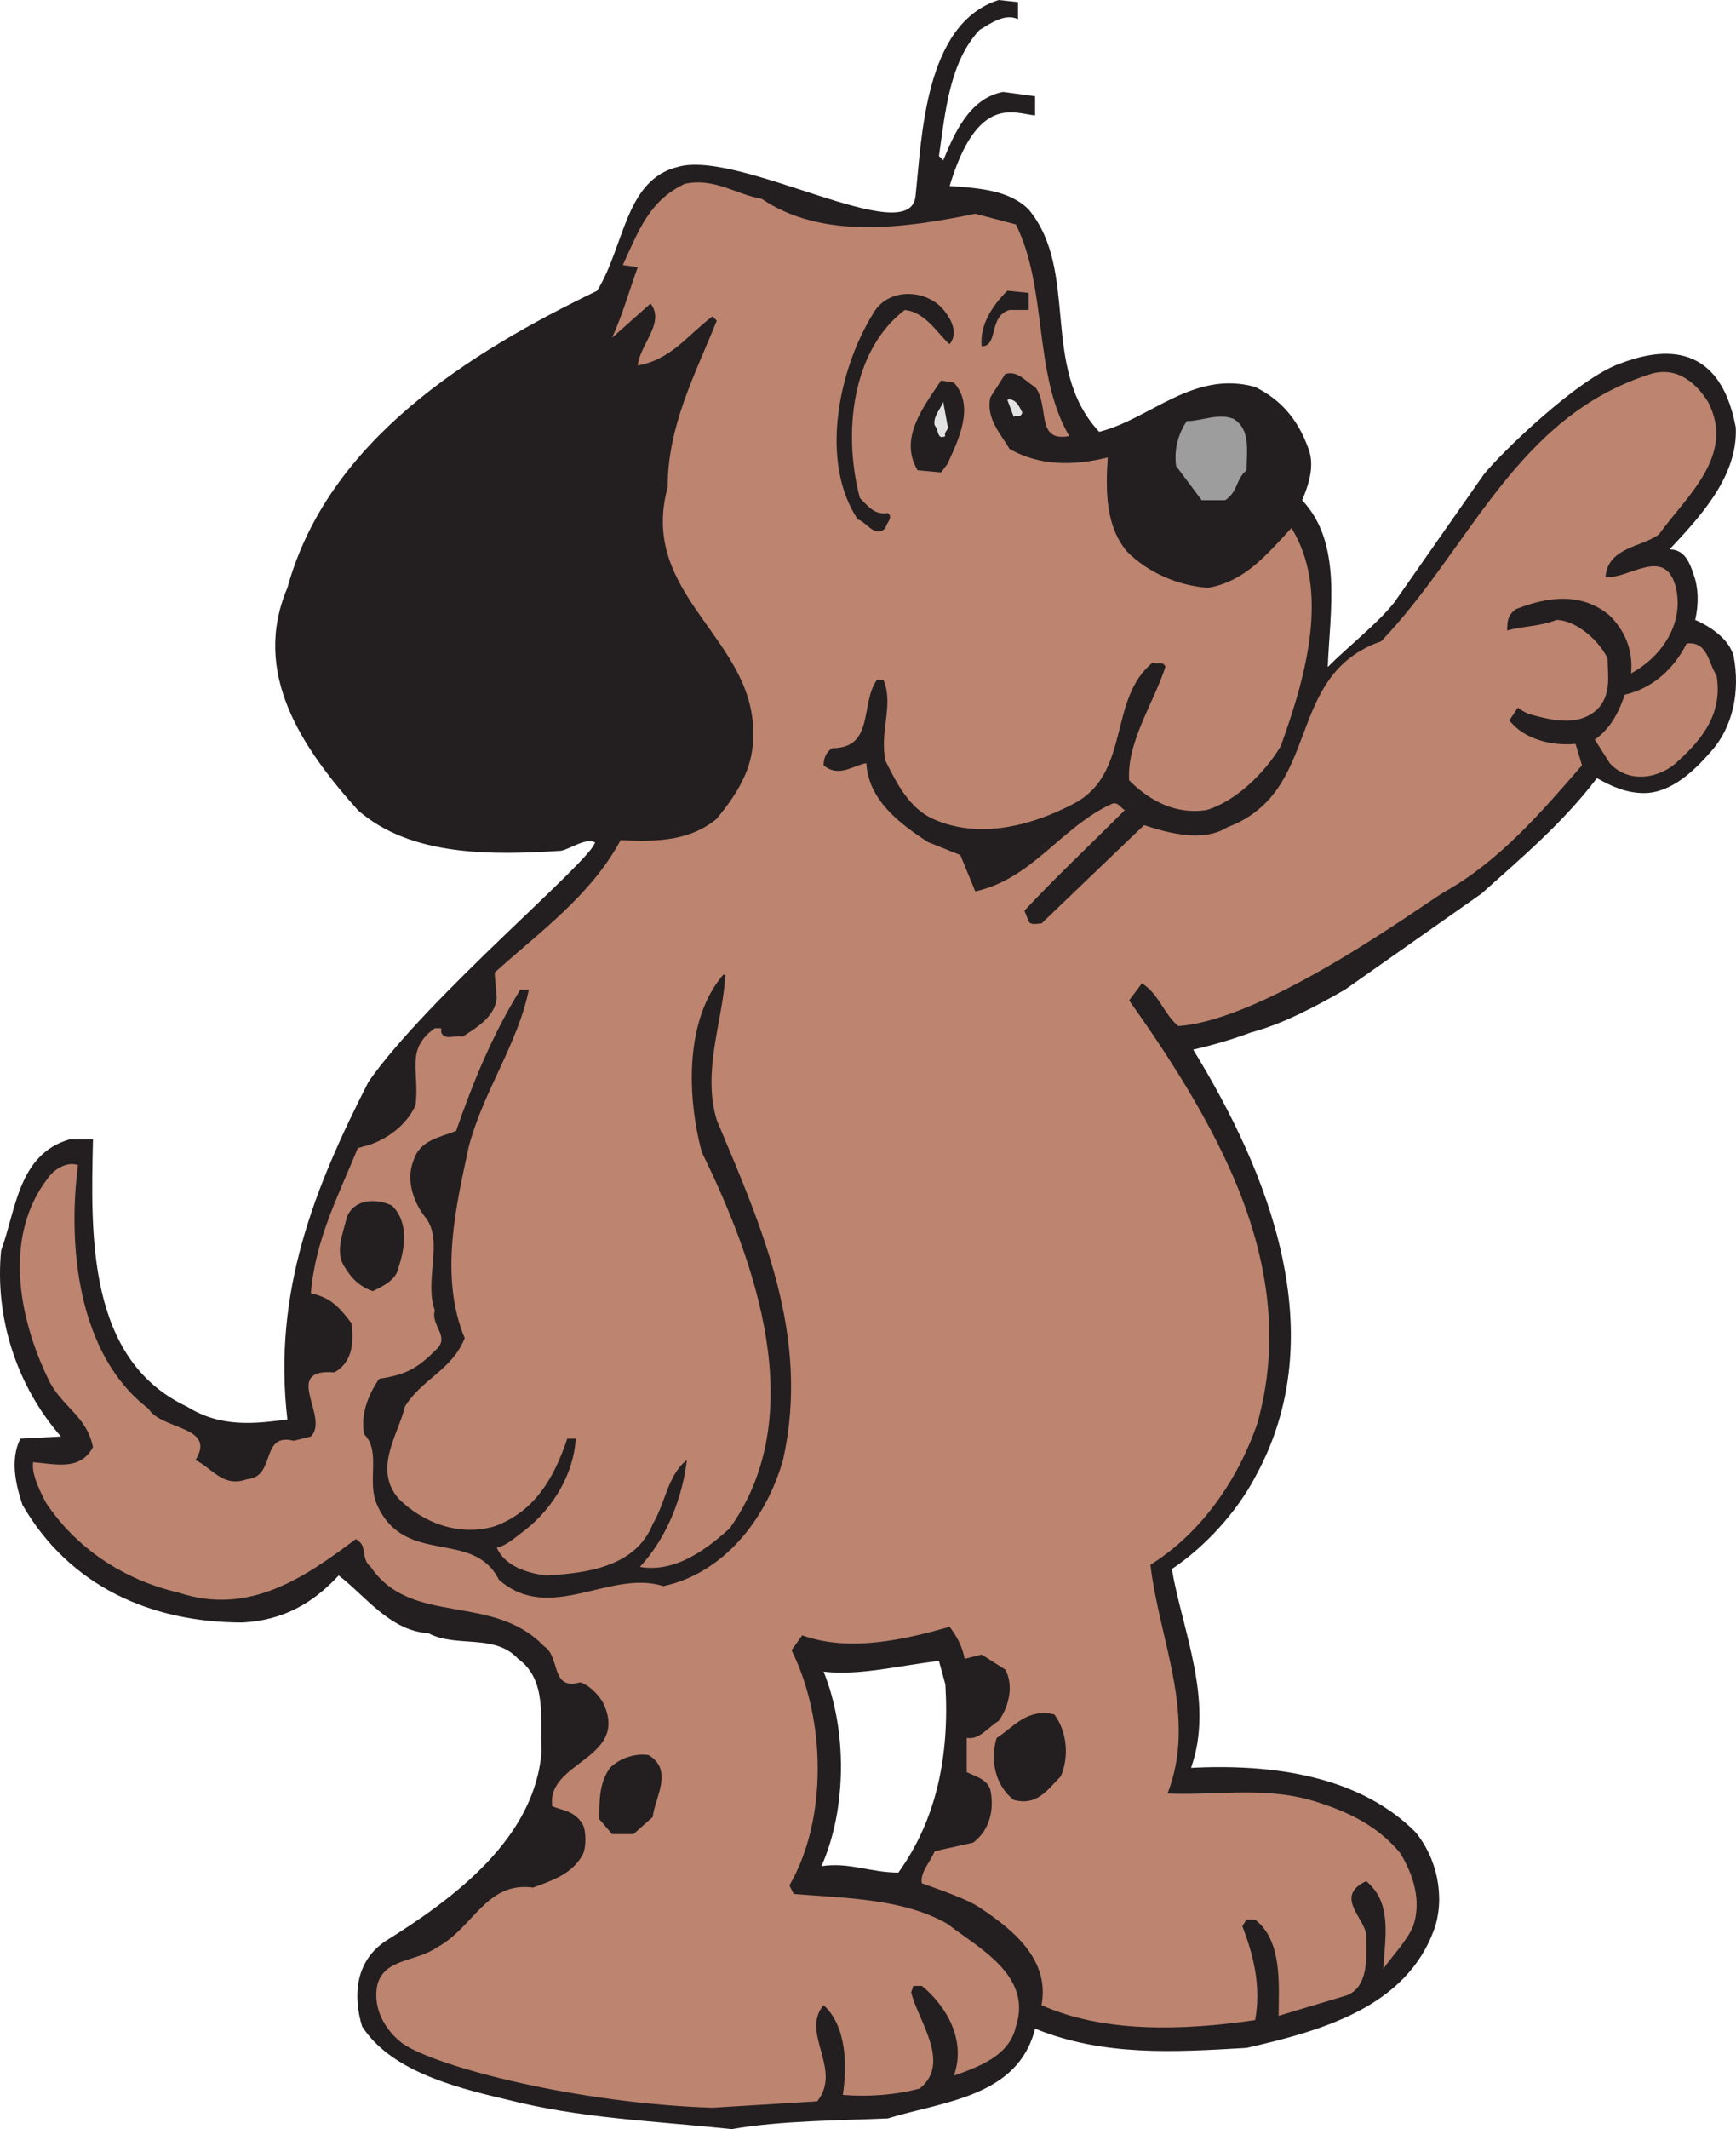 <svg xmlns="http://www.w3.org/2000/svg" width="609.463" height="747"><path fill="#231f20" fill-rule="evenodd" d="M595.142 217.5c5.25 2.25 12 6.75 13.5 12.75 2.25 12 0 24.75-8.25 33.75-5.25 6-13.5 14.25-23.25 14.25-6 0-11.25-2.25-16.5-5.25-12 15.75-26.25 27.75-40.5 40.5l-48 33.75c-10.5 6-21.75 12-33 15-6 2.25-13.5 4.5-20.25 6 26.25 42.75 49.5 99.75 21.75 150-6.75 12.75-18 24.75-29.25 32.25 3.75 21.75 15 46.5 6.75 69.75 29.25-1.5 59.25 3 78.75 22.5 7.5 9 10.5 22.5 6.75 33.75-9.75 27.75-39.75 36-66 42-25.5 1.5-50.25 3-74.25-6.75-6 24-32.25 25.5-51.75 31.5-17.25.75-37.5.75-54.75 3.75-28.5-3-53.25-3.75-79.5-10.5-19.5-4.5-40.5-10.5-50.25-25.5-3-9.75-3-22.5 8.25-30 24-15 52.5-36 54.75-66.75-.75-10.5 2.25-24.75-8.25-32.25-8.25-9-21.75-3.75-31.5-9-13.5-.75-22.5-13.5-31.5-20.25-9 9.75-19.5 15.75-33.75 16.5-32.25 0-60.75-12.75-77.25-41.25-2.25-6.75-4.5-15.75-.75-23.25l14.25-.75c-15.75-18-23.25-42-21-65.25 5.25-14.25 6-33.75 24-39h8.25c-.75 33-2.25 77.25 33 93.75 12 7.5 24 6 35.25 4.5-5.25-45 9.75-81.75 28.5-118.5 21-30 78.75-78 79.5-84-3.75-1.5-8.25 2.25-12 3-23.25 1.5-52.5 2.25-71.25-14.25-19.5-21.75-37.5-48-24.75-78 14.25-51.75 63.75-82.5 108.75-104.25 9.75-15.75 9.75-39 28.5-43.5 21.75-6 81 29.25 83.25 10.5 2.25-20.25 3-60.75 29.25-69l6.75.75v6c-4.5-2.25-9.75 1.5-13.5 3.75-10.5 11.25-12 28.5-14.25 44.25l1.5 1.5c3.75-9 9-21.75 21-24l11.25 1.5v6.75c-7.5-.75-20.25-7.5-30 24.75 10.5.75 21 1.5 27.75 8.25 18 21.75 3.75 55.5 24.75 78 18-4.5 33-21.75 54.75-15.75 9 4.5 15 11.25 18.75 21.75 2.25 6 0 12.75-2.25 18 14.25 15 9.75 39 9 58.5 7.5-7.5 17.25-15 23.25-22.5l31.5-45c6-7.5 33-33.75 48-39 12-4.5 34.5-9.75 40.5 22.5.75 17.25-12.75 31.5-23.25 42.75 6 0 7.5 6 9 10.5.75 3 1.5 7.5 0 14.25m-265.5 365.25c-13.5 1.5-27.75 5.25-40.5 3.75 8.25 20.25 8.25 48-.75 68.25 9.75-1.5 17.25 2.25 27 2.25 13.5-18.75 18-41.25 16.5-66l-2.25-8.25"/><path fill="#bd846f" fill-rule="evenodd" d="M427.892 402c15 30 23.25 63 13.5 97.5-6.75 19.5-19.5 38.25-37.5 49.5 3 26.25 16.5 53.25 6 80.25 18.75.75 36-3 54.75 3.75 11.25 3.75 20.25 9 27 17.25 4.5 7.5 7.5 16.5 4.5 25.5-2.25 5.25-6.75 9.75-10.5 15 .75-12 3-23.25-6-30.75-11.25 5.25-.75 12.75 0 18.75 0 6.75 1.5 19.5-8.25 21.75l-22.5 6.75c0-10.5 1.5-26.25-8.25-33.75h-3l-1.5 2.25c3.75 9.75 6.75 21 4.5 33-25.5 3.75-53.25 4.5-75-5.25 3-15.75-9.75-26.25-21-33.75-3-2.25-8.25-4.5-21-9-.75-3.75 3-7.5 4.5-11.25l13.5-3c6-4.5 7.5-12 6-18.75-1.5-3.75-5.25-4.5-8.25-6v-12c4.5.75 7.5-3.75 11.25-6 3.75-5.25 5.25-12.75 2.25-18l-8.25-5.25-6 1.5c-.75-4.5-3-8.25-5.25-11.25-15.75 4.5-35.25 9-51.75 3l-3.75 5.25c12 24 12.75 59.25-.75 82.5l1.5 3c18 1.5 38.25 1.5 54 10.5 10.5 8.25 30 18 24 36-2.25 10.5-13.5 14.25-21.75 17.25 4.5-12.75-3-24.75-11.25-31.5h-3l-.75 2.25c2.25 9.75 14.25 24.75 3 33.75-8.25 2.25-18 3-27 2.25 1.5-9.75 1.5-24-6.75-31.5-8.25 9.75 6.75 22.5-2.25 33.75l-36.75 2.25c-47.25-1.5-96.75-14.25-108.75-22.5-6-4.5-10.5-12-9-20.25 2.25-9.75 13.5-8.25 21-13.5 12.75-6.75 17.25-23.25 33.75-21 6-2.25 13.5-4.5 17.25-11.25 1.5-2.25 1.5-9 0-11.25-3-4.5-6.75-4.5-10.5-6-2.25-15.75 27-16.5 18-36-1.5-3-5.25-6.75-8.25-7.5-10.5 3-6.75-9-12.75-12.75-18-18.75-46.5-6.75-60.75-27.75-3.75-3-.75-7.5-5.25-9.75-18 13.5-37.5 27-62.25 18.75-19.5-4.5-36-15.75-46.5-31.5-1.5-3-5.25-9.75-4.5-14.25 8.25.75 16.5 3 21-5.25-2.25-11.25-11.25-14.25-15.75-24-10.5-21.75-15.75-50.25 0-70.5 1.5-2.25 6-6 10.5-4.5-3.75 28.5 0 66.75 24.75 85.5 4.5 7.5 24 6 16.5 18 6 3 9.75 9.75 18 6.75 10.5-.75 4.5-16.5 16.5-13.5l6-1.5c6.75-6.75-10.5-24 8.25-22.5 6.75-3.75 6.75-11.25 6-17.25-4.5-6-7.5-9-14.25-10.5 1.5-18.75 9.75-34.5 16.5-51 .75 0 2.25-.75 3-.75h299.25m-299.25 0c7.5-2.25 14.25-7.5 17.25-14.25 1.5-12-3.75-19.5 6.75-27h2.25v1.5c1.5 3 4.5.75 7.5 1.5 4.5-3 11.25-6.75 12-13.5l-.75-9c15.75-14.25 33.75-27 44.25-46.5 13.5.75 24.75 0 33.75-7.5 6.75-8.25 12.75-17.25 12.75-28.5 1.5-34.5-40.5-49.5-30-87.75 0-21.75 9.75-39.75 17.25-58.5l-1.5-1.5c-9 6.75-14.25 15-26.25 17.25.75-7.5 9.75-15 4.5-21.75l-13.5 12c3.75-8.25 6-16.5 9-24.75l-5.25-.75c5.25-11.25 9-22.5 21.75-28.5 10.5-2.25 18 3.75 27 5.25 21 14.25 49.5 10.5 75 5.25l14.25 3.75c11.25 22.5 6 52.5 18.75 74.25-12 2.25-6.75-10.5-12-17.25-3-1.5-6-6-10.5-4.5l-5.25 8.25c-1.5 7.5 3.75 12.75 6.75 18 10.5 6 22.5 6 34.5 3-.75 12-.75 24 6.75 33 7.5 7.5 18 12 28.5 12.75 12.75-2.25 20.25-11.25 29.25-21 13.5 21.75 5.25 51.75-3.75 76.5-5.25 9-15.75 19.5-26.25 22.5-10.5 1.5-19.5-3-27-10.5-.75-13.5 8.25-26.25 12.75-39.75-.75-2.25-3-.75-4.5-1.5-15.75 12.75-7.5 39-27.75 49.5-14.25 7.5-33 12.75-49.5 5.25-8.25-3.75-12.75-12.75-16.5-20.25-2.25-10.5 3-19.5-.75-28.5h-2.25c-6 8.25-.75 24-15.75 24-2.25 1.5-3 3.75-3 6 5.25 4.5 10.5 0 15-.75.75 12.75 11.25 21 21.75 27.75l11.25 4.5 5.25 12.75c20.25-4.5 30-22.5 48-30.75 2.25-.75 3 1.5 4.5 2.25-11.25 11.25-24.75 24-35.25 35.25l1.5 3.75c.75 1.5 3 .75 4.5.75l36-34.5c9 3 21 6 29.25.75 33.75-12.75 19.5-53.25 54-65.25 31.5-33 47.25-78.75 94.5-93.75 9.75-3 16.5 3.75 20.25 9.75 9.75 18.75-7.5 33-17.25 46.5-6 4.5-18 4.5-18.75 15 8.25.75 21-11.25 24.75 3.75 3 13.5-6 24.75-15.75 30 .75-8.25-2.25-15-7.5-20.25-9.75-8.25-21.75-6.75-33-2.25-3 2.25-3 4.5-3 7.5 4.5-1.5 12-1.5 17.25-3.75 6 0 14.25 6 18 13.5 0 6 1.5 12.75-3.75 18-6.75 6-15.75 3.75-24 1.5-1.5-.75-3-1.5-3.75-2.25l-3 4.5c5.25 6.75 15 9 23.25 8.25l2.25 7.5c-14.25 16.5-29.25 33.75-48 44.25-6.75 3.75-62.25 45-93.75 47.25-5.25-4.5-6.75-11.25-12.75-15l-4.5 6c11.25 15.75 22.5 33 31.5 51h-299.25"/><path fill="#231f20" fill-rule="evenodd" d="M361.142 108.75h-6.75c-7.5 2.25-3.75 12.75-9.75 12.75-.75-7.5 3.75-14.25 9-19.5l7.5.75v6m-29.25.75c2.25 3 4.5 7.5 1.5 11.25-3.75-3-8.25-11.25-15.75-12-18.75 14.25-21.75 43.5-15.75 66 3 3 5.25 6 9.75 5.25 2.25 1.5-.75 3.75-.75 5.25-3.75 3.75-6.75-2.25-9.75-3-13.5-20.25-6.75-52.5 5.25-72 5.25-9.75 19.5-9 25.5-.75"/><path fill="#231f20" fill-rule="evenodd" d="M334.892 134.25c7.5 8.25 1.5 20.25-2.25 28.5l-2.25 3-8.25-.75c-6.75-11.25 2.25-22.5 8.25-31.5l4.5.75"/><path fill="#e3e2e2" fill-rule="evenodd" d="M358.892 144.75c-.75 2.25-2.25.75-3 1.5l-2.25-6c3-.75 4.5 3 5.25 4.5m-26.25 4.5c.75 1.5-1.5 2.25-.75 3.75-3 1.5-2.25-2.25-3.75-3.75-.75-3 2.25-6 3-8.25l1.5 8.25"/><path fill="#9e9d9d" fill-rule="evenodd" d="M433.142 147c6 3.75 4.5 11.25 4.5 18-3.75 3-3 7.5-7.5 10.5h-8.25l-9-12c-.75-6 .75-11.25 3.75-15.75 5.25 0 11.25-3 16.5-.75"/><path fill="#bd846f" fill-rule="evenodd" d="M602.642 237c2.25 13.5-5.25 22.5-13.5 30-6 6-17.25 8.25-24 .75l-5.25-8.25c5.25-3.75 8.25-9 10.5-15.75 9.75-2.25 17.25-9 21.75-18 7.5-.75 7.5 6.75 10.5 11.25"/><path fill="#231f20" fill-rule="evenodd" d="M254.642 342c-.75 15.75-8.25 33.75-3 51 15.75 37.5 33 75.75 23.25 119.25-6 21-21 39.75-42 44.25-18.75-6-39.75 13.5-57.75-2.25-9-18-33-4.5-42.75-26.25-3.75-8.25 1.5-18.75-4.5-24.75-1.5-6.75 1.5-14.25 5.25-19.5 9.75-1.5 13.5-3.75 20.25-10.5 4.5-4.5-2.25-8.25-.75-13.5-3.75-10.5 3-24-3-32.25-3.75-4.5-7.5-12.75-4.5-20.25 2.25-7.5 9.75-8.25 15-10.5 6-17.25 12.75-33.75 22.5-49.5h3c-3.75 18.75-15.75 35.25-21 54.75-4.5 21-10.5 45.75-1.5 67.5-4.5 11.25-15 14.25-21 24-2.25 9.75-11.25 21.75-2.25 32.25 8.25 8.25 21 13.5 33.75 9.75 14.25-5.25 21-17.25 25.5-30.75h3c-.75 12-7.5 24-18 32.25-2.25 1.5-6 5.25-9.75 6 3 6.75 11.25 9 17.25 9.75 14.25-.75 31.5-3 37.5-18 4.5-7.5 5.25-17.25 12-22.5-1.5 12.75-6.75 27-16.5 37.5 12.75 2.25 24-6.75 31.5-13.5 28.5-39.75 9-93.75-9.75-132-5.25-19.5-6-46.5 7.5-62.25h.75"/><path fill="#231f20" fill-rule="evenodd" d="M137.642 423c6 6 4.5 15 2.25 21.75-.75 4.5-6 6.75-9 8.25-4.5-1.5-7.5-4.5-9.75-8.25-3.75-5.25-.75-12 .75-18 3-6.75 11.25-6 15.75-3.75m232.5 178.5c4.5 6 5.25 15 2.25 21.75-4.5 4.5-8.25 10.5-16.5 8.25-6.75-5.25-8.25-14.25-6-21.75 6-3.75 10.5-10.5 20.25-8.25m-142.5 14.25c9 5.25 2.25 15 1.5 21.75l-6.75 6h-7.5l-4.5-5.25c0-6.75 0-12.75 3.75-18 3-3 8.25-5.25 13.5-4.5"/></svg>

